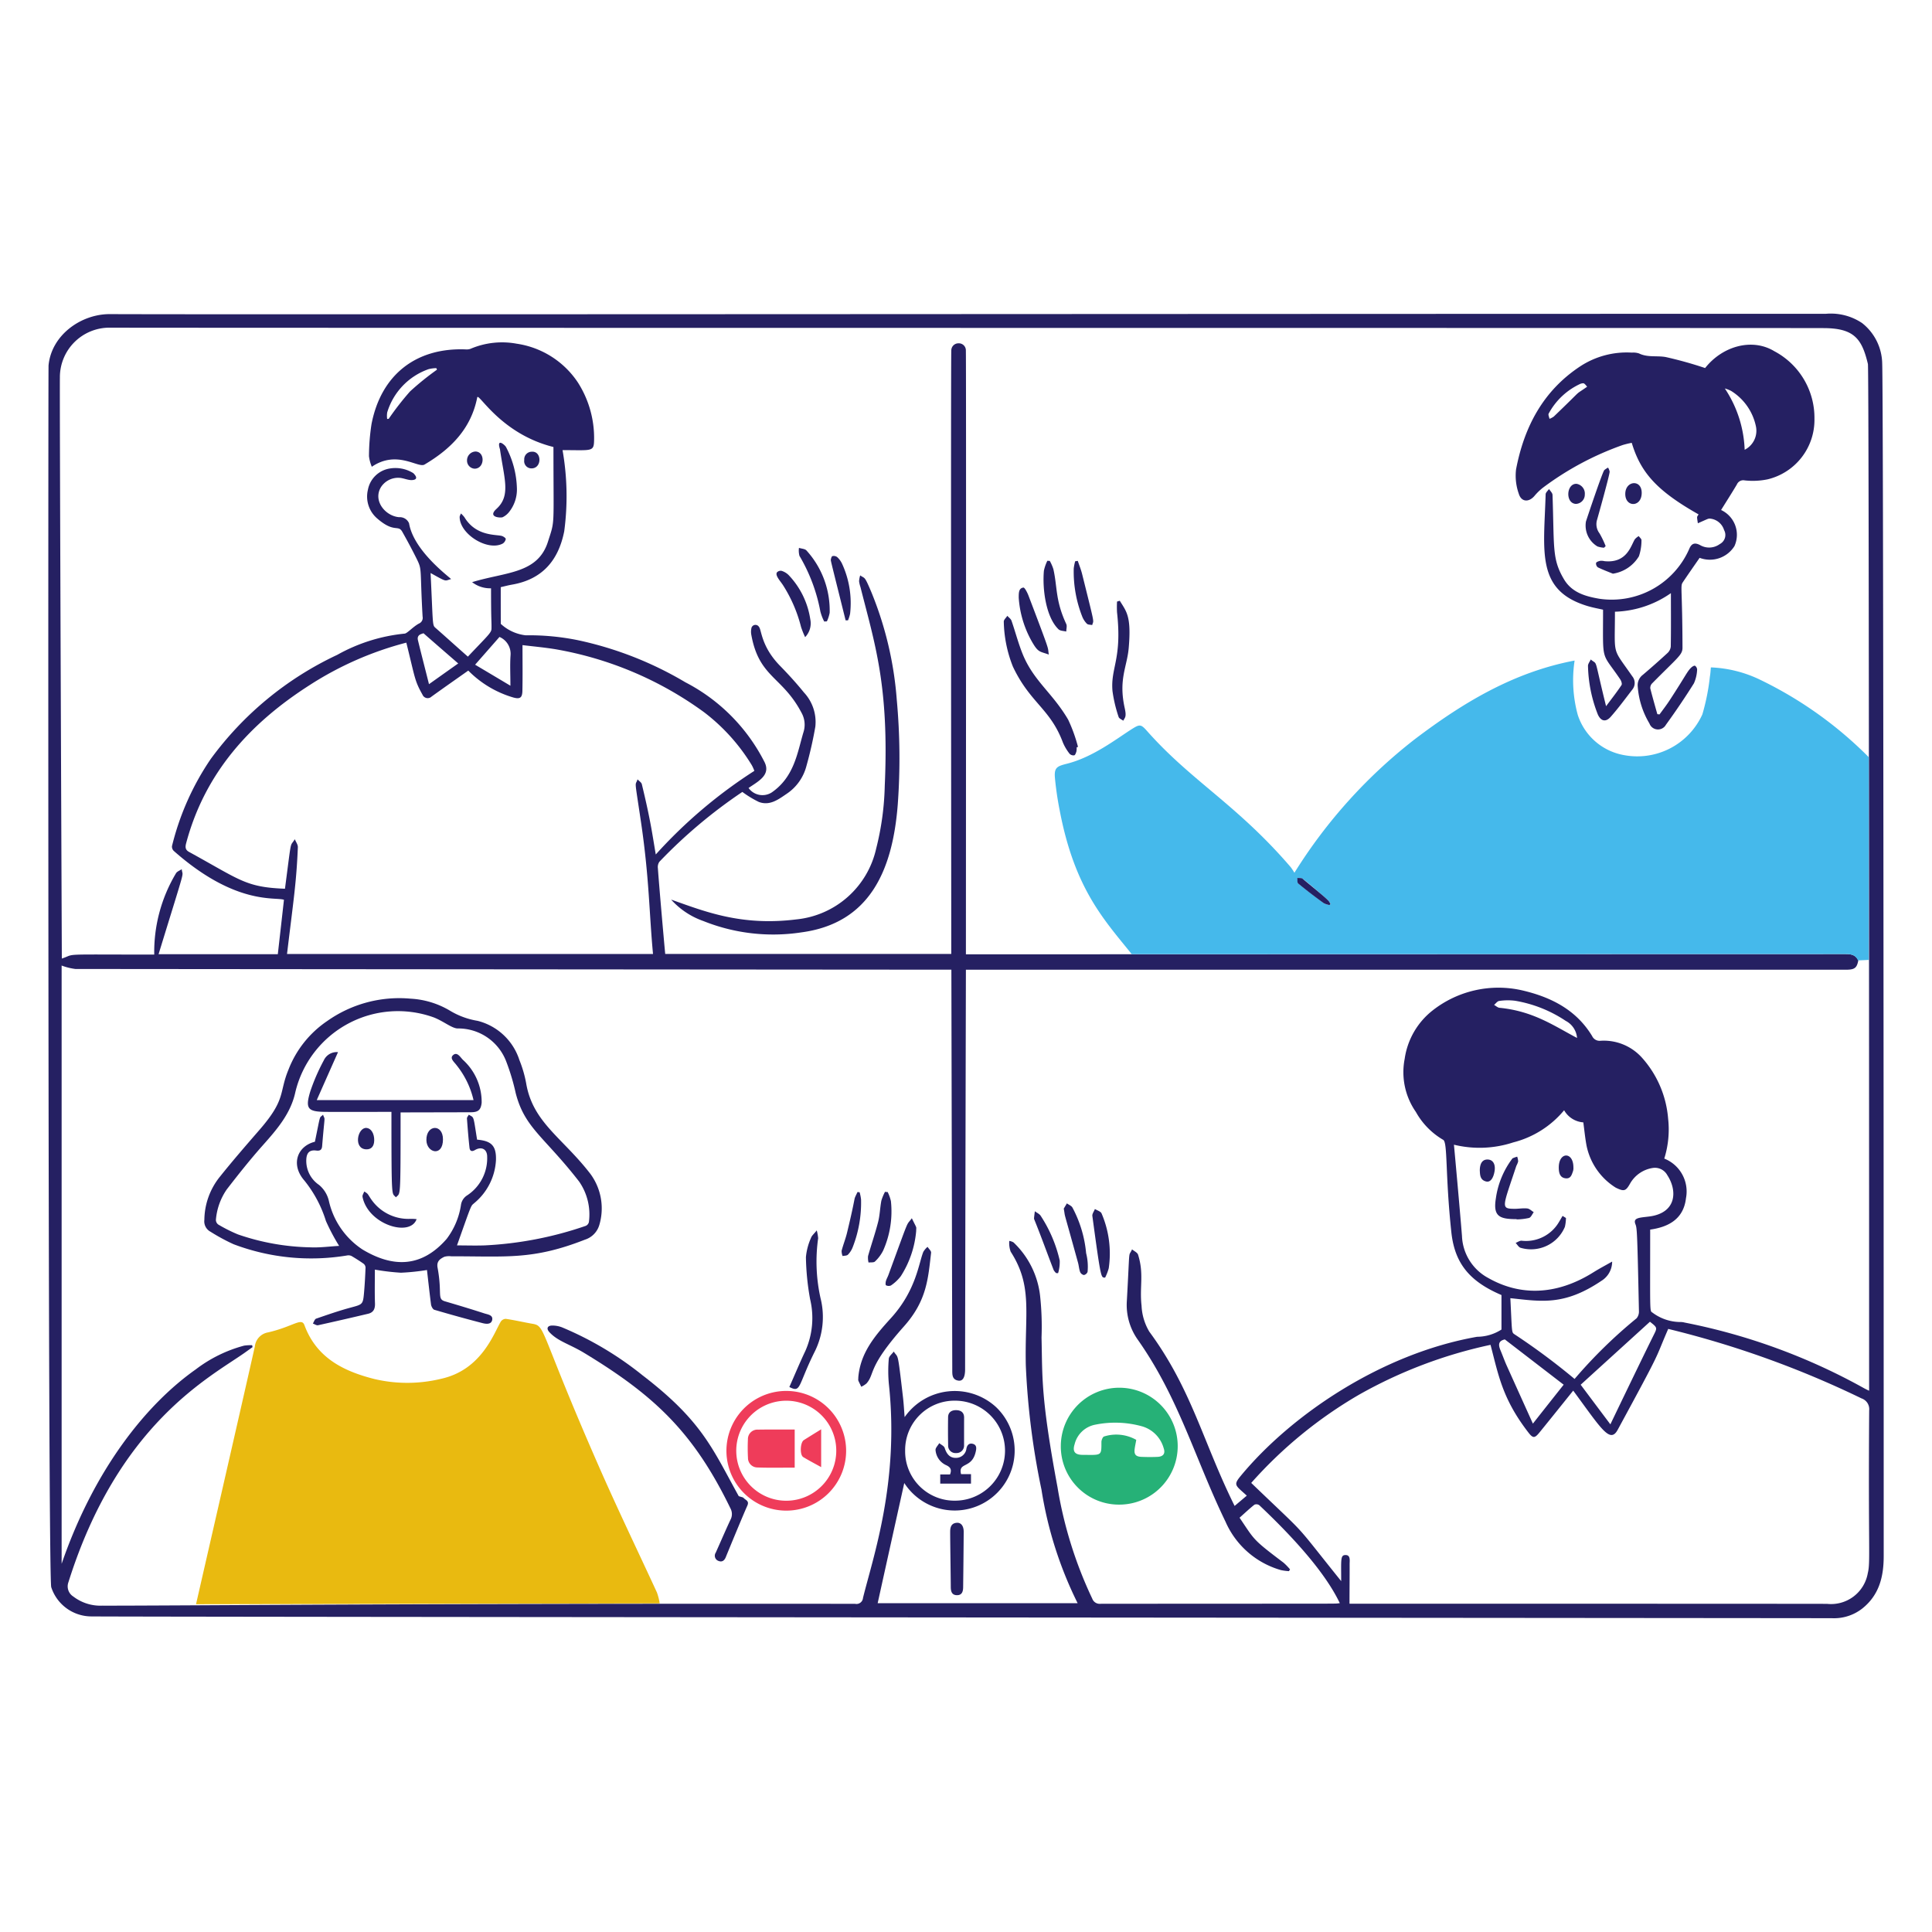 <svg xmlns="http://www.w3.org/2000/svg" width="200" height="200" fill="none"><path fill="#252062" d="M9.357 167.33a4.38 4.38 0 0 1-4.052-3.024c-.365-1.087-.316-126.1-.279-126.48.3-3.153 3.38-5.321 6.341-5.308 14.379.058 132.8-.042 177.627-.031a5.8 5.8 0 0 1 3.768.956 5.444 5.444 0 0 1 2.083 4.2C194.97 41 195 123.3 195 161.086c0 2.145-.469 4.049-2.243 5.448a4.75 4.75 0 0 1-3.106.982c-4.817-.016-178.645-.135-180.294-.186zm79.179-1.3a.668.668 0 0 0 .536-.127.672.672 0 0 0 .264-.483c1.044-4.233 3.773-12 2.678-22.162a14.548 14.548 0 0 1-.006-2.6c.019-.259.336-.5.517-.745.473.767.371-.263.951 4.724.078.667.114 1.334.171 2.063a6.33 6.33 0 0 1 4.496-2.665 6.32 6.32 0 0 1 4.967 1.626 6.223 6.223 0 0 1 1.924 4.713 6.2 6.2 0 0 1-2.247 4.567 6.2 6.2 0 0 1-4.908 1.353 6.22 6.22 0 0 1-4.269-2.772 9628.78 9628.78 0 0 0-2.754 12.44h20.7a40.375 40.375 0 0 1-3.742-11.753 78.701 78.701 0 0 1-1.623-12.885c-.117-5.473.726-8.185-1.566-11.752a2.612 2.612 0 0 1-.144-1.112c.153.023.3.074.434.15a8.997 8.997 0 0 1 2.754 5.525c.155 1.438.205 2.886.15 4.331.1 4.113-.089 6.141 1.654 15.49a43.119 43.119 0 0 0 3.6 11.541.812.812 0 0 0 .847.527c27.357-.026 23.843.013 24.777-.062-1.67-3.522-5.484-7.45-8.331-10.14a.52.52 0 0 0-.507-.057c-.527.419-1.013.879-1.54 1.349 1.586 2.333 1.288 2.189 4.548 4.651.245.214.472.449.678.7-.037.062-.078.119-.114.181a5.985 5.985 0 0 1-.822-.108 8.934 8.934 0 0 1-5.747-5.019c-3.188-6.591-4.8-12.736-9.055-18.8a6.218 6.218 0 0 1-1.158-4.021c.334-5.951.135-4.434.538-5.365.217.181.553.325.625.553.632 2.007.137 3.317.362 5.287.042.945.317 1.864.8 2.677 4.408 5.989 5.555 11.439 8.833 18.043.475-.4.858-.723 1.261-1.065-1.182-1.083-1.433-1.073-.61-2.067 5.177-6.254 14.5-12.626 24.451-14.378a4.707 4.707 0 0 0 2.523-.75v-3.571c-3.277-1.4-4.841-3.251-5.189-6.507-.641-5.989-.368-9.317-.848-9.562a7.642 7.642 0 0 1-2.827-2.889 7.193 7.193 0 0 1-1.158-5.483 7.76 7.76 0 0 1 2.905-5.029 11.034 11.034 0 0 1 9.246-2.073c2.982.693 5.6 2 7.256 4.734a.85.85 0 0 0 .874.486 5.31 5.31 0 0 1 4.279 1.747 10.732 10.732 0 0 1 2.714 6.321 10.06 10.06 0 0 1-.4 4.13 3.66 3.66 0 0 1 2.248 4.1c-.252 2.2-1.871 2.993-3.706 3.251 0 8.457-.059 8.424.212 8.574a4.858 4.858 0 0 0 2.869.993c.166-.005.331.014.491.057a63.034 63.034 0 0 1 18.575 6.8c.15.083.31.155.517.258 0-.1.006-105.74-.124-106.287-.607-2.547-1.38-3.666-4.4-3.716-1.695-.029-162.484-.015-177.565-.047A5.13 5.13 0 0 0 6.2 39.092c-.04 2.083.2 59.927.2 60.139 1.565-.521-.5-.413 9.567-.413-.05-2.958.73-5.87 2.248-8.409.107-.192.393-.29.6-.429.084.964.561-.851-2.4 8.8h12.344c.217-1.907.429-3.778.636-5.633-.859-.327-4.971.627-11.4-5.055a.622.622 0 0 1-.191-.506 27.719 27.719 0 0 1 4-9 34.157 34.157 0 0 1 13.105-10.794 17.86 17.86 0 0 1 6.978-2.2c.255-.01.878-.718 1.478-1.039a.64.64 0 0 0 .382-.723c-.286-5.049-.03-4.8-.6-5.954-.472-.953-.979-1.9-1.5-2.822-.436-.778-.81.147-2.543-1.334a2.989 2.989 0 0 1-1.018-3.018 2.735 2.735 0 0 1 2.2-2.191 3.5 3.5 0 0 1 2.5.47c.734.729-.119.735-.316.713-.325-.035-.641-.159-.961-.212a2.113 2.113 0 0 0-2.072.946c-.858 1.417.465 3 1.886 3.112a1.033 1.033 0 0 1 1.023.635c.486 2.9 4.269 5.618 4.347 5.773-.7.175-.352.355-2.119-.63.253 5.173.175 5.385.475 5.649 1.128.99 2.238 2 3.386 3.008 2.044-2.166 2.435-2.465 2.444-2.889.019-.83-.046-.547-.046-4.187-.707.024-1.4-.2-1.959-.635 3.486-1.066 6.781-.85 7.846-4.176.746-2.333.573-1.248.573-9.815-5.451-1.357-7.729-5.62-7.887-5.148-.635 3.251-2.729 5.352-5.463 6.967-.664.393-2.855-1.55-5.452.228a4 4 0 0 1-.295-1.1 22.29 22.29 0 0 1 .264-3.324c.993-5.115 4.624-7.931 9.758-7.726.162.014.325-.006.48-.057a8.324 8.324 0 0 1 4.791-.533 9.2 9.2 0 0 1 6.337 4.02 10.671 10.671 0 0 1 1.674 5.947c-.023 1.253-.2 1.049-3.266 1.049a27.5 27.5 0 0 1 .176 8.394c-.6 3.028-2.273 4.987-5.4 5.53-.424.074-.837.186-1.173.263 0 1.3 0 2.548.005 3.8a4.555 4.555 0 0 0 2.574 1.184 25.251 25.251 0 0 1 5.463.517 36.76 36.76 0 0 1 11.07 4.346 18.922 18.922 0 0 1 8.2 8.27c.661 1.345-.674 1.99-1.659 2.672a1.774 1.774 0 0 0 2.4.46c2.34-1.617 2.652-4.123 3.282-6.228a2.532 2.532 0 0 0-.2-2.021c-1.98-3.769-4.385-3.633-5.189-8.032a1.662 1.662 0 0 1-.005-.677.427.427 0 0 1 .791-.18c.279.319.222 2.023 2.17 4.021.863.884 1.7 1.8 2.481 2.765a4.477 4.477 0 0 1 1.184 3.54 41.045 41.045 0 0 1-.925 4.083 4.943 4.943 0 0 1-2.037 2.868c-.873.595-1.763 1.274-2.894.843a10.823 10.823 0 0 1-1.7-1.034 51.87 51.87 0 0 0-8.589 7.231.958.958 0 0 0-.155.672c.142 2.016.666 7.928.759 8.869h29.612c0-3.087-.057-62.179.005-62.512a.737.737 0 0 1 .739-.7.729.729 0 0 1 .765.667c.044.222.006 60.294.006 62.584.8 0 82.59-.026 90.979-.026.584 0 1.126.031 1.4.662-.139.739-.361.932-1.116.956-.186.006-90.964 0-91.263 0 0 .563-.068 28.111-.083 41.373 0 .811-.233 1.229-.682 1.168-.683-.094-.645-.641-.646-1.143-.016-5.308-.093-41.124-.093-41.4-.326 0-72.787-.055-90.68-.073a6.15 6.15 0 0 1-1.426-.356v61.932c3.4-9.868 8.821-16.553 13.872-20.115a14.31 14.31 0 0 1 5.018-2.469 4.93 4.93 0 0 1 .832-.046c.016.067.031.134.042.2l-.838.6c-3.6 2.528-13.078 7.371-18.218 23.723a1.242 1.242 0 0 0 .5 1.494 4.618 4.618 0 0 0 3.013.945c6.238.021 32.88-.244 77.935-.189v.003zm51.162-.015c.279 0 42.6 0 49.436.015a3.86 3.86 0 0 0 4.222-3.194c.281-1.124.038-2.355.14-16.828a1.184 1.184 0 0 0-.175-.763 1.18 1.18 0 0 0-.616-.483 100.046 100.046 0 0 0-20.012-7.194c-1.509 3.47-.452 1.644-5.225 10.435-.8 1.481-1.7-.1-4.61-4.047-1.142 1.421-2.3 2.867-3.468 4.305-.523.646-.692.661-1.2-.005-2.687-3.49-3.076-5.96-3.892-9.039a48.02 48.02 0 0 0-13.629 5.173 45.303 45.303 0 0 0-11.143 9.122c6.231 5.987 4.037 3.605 9.313 10.167 0-2.267-.1-2.721.481-2.7.506.015.39.594.393.961.005 1.333-.013 2.666-.013 4.072l-.002.003zM42.062 66.526a34.39 34.39 0 0 0-9.995 4.388c-6.185 3.951-10.865 9.1-12.8 16.388-.119.45-.052.7.325.9 5.31 2.914 5.837 3.641 9.908 3.8.717-5.47.487-4.235 1.018-5.127.109.274.327.558.316.827-.154 3.71-.451 5.46-1.122 11.055H67.6c-.4-4.221-.384-7.842-1.245-13.66-.706-4.764-.606-3.633-.357-4.419.155.17.4.315.445.506.918 3.785 1.084 5.18 1.442 7.272A50.292 50.292 0 0 1 78.091 79.8a4.085 4.085 0 0 0-.263-.584 19.877 19.877 0 0 0-4.952-5.494A36.7 36.7 0 0 0 57.454 67.2c-1.153-.185-2.321-.289-3.365-.418 0 1.643.022 3.189-.01 4.734-.015.729-.259.878-.946.687a10.786 10.786 0 0 1-4.657-2.785c-1.318.93-2.563 1.8-3.8 2.692a.581.581 0 0 1-.941-.2c-.835-1.479-.766-1.745-1.673-5.384zm119.855 48.407a10.057 10.057 0 0 1-5.266 3.328 11.17 11.17 0 0 1-6.14.238c.072.734.638 6.977.832 9.442a5.157 5.157 0 0 0 2.723 4.357c3.22 1.829 6.97 1.865 10.89-.594.585-.366 1.194-.687 1.933-1.106a2.33 2.33 0 0 1-1.121 2c-3.865 2.6-6.224 2.123-9.417 1.789.182 3.627.117 3.522.434 3.742a68.797 68.797 0 0 1 6.215 4.62 50.118 50.118 0 0 1 6.419-6.28c.173-.21.259-.478.243-.749-.175-8.51-.206-8.59-.367-9-.267-.681.454-.661 1.448-.791 2.818-.37 2.916-2.657 1.86-4.269a1.457 1.457 0 0 0-1.457-.76 3.273 3.273 0 0 0-2.388 1.6c-.457.816-.63.863-1.489.45a6.693 6.693 0 0 1-3.039-4.4c-.14-.765-.217-1.546-.325-2.362a2.488 2.488 0 0 1-1.988-1.255zM93.7 150.171a5.111 5.111 0 0 0 5.163 5.178 5.175 5.175 0 1 0 0-10.352 5.106 5.106 0 0 0-3.67 1.5 5.118 5.118 0 0 0-1.493 3.674zm77.1-13.345c-2.414 2.2-4.8 4.362-7.169 6.522 1.008 1.344 2.016 2.693 3.075 4.1.269-.563 3.192-6.642 4.435-9.148.43-.859.467-.838-.341-1.474zm-8.931 6.517c-2.011-1.55-4.063-3.127-6.089-4.687-.759.17-.649.65-.429 1.178.214.511.4 1.038.626 1.54.903 2.004 1.806 4.004 2.708 6 1.129-1.436 2.173-2.754 3.186-4.031h-.002zM44.409 70.826c1.07-.76 1.987-1.411 3.026-2.145-1.246-1.08-2.424-2.1-3.6-3.132-.073.072-.722.092-.569.728.354 1.462.734 2.915 1.143 4.549zm8.429.16c0-1.163-.057-2.176.016-3.179a1.9 1.9 0 0 0-1.147-1.871l-2.523 2.874c1.236.734 2.416 1.437 3.654 2.176zm110.418 36.463a2.184 2.184 0 0 0-1.173-1.768 13.406 13.406 0 0 0-5.241-2.083 6.071 6.071 0 0 0-1.649.021c-.186.021-.351.264-.527.408.186.1.362.276.558.3 3.497.339 5.629 1.86 8.032 3.122zM40.078 43.371l.16-.015a29.777 29.777 0 0 1 2.207-2.833 28.897 28.897 0 0 1 2.791-2.253c-.021-.052-.042-.109-.067-.16a3.44 3.44 0 0 0-.812.108 6.835 6.835 0 0 0-4.274 4.476 2.403 2.403 0 0 0-.005.677z"/><path fill="#45B9EB" d="M193.449 99.371c-.372.015-.739.036-1.111.051-.274-.63-.816-.661-1.4-.661-8.383 0-73.681.015-73.784.01-2.857-3.557-5.909-6.748-7.458-14.895a33.089 33.089 0 0 1-.491-3.36c-.091-1.08.237-1.2 1.266-1.462 2.7-.688 5.12-2.58 6.667-3.561.854-.542.967-.538 1.613.191 4.607 5.2 9.282 7.587 14.864 14.084.138.186.266.38.383.579A52.771 52.771 0 0 1 146.49 76.5c4.951-3.751 10.192-6.925 16.513-8.119a13.623 13.623 0 0 0 .325 5.618 6.15 6.15 0 0 0 4.822 4.176 7.397 7.397 0 0 0 8.078-4.223c.376-1.281.638-2.594.781-3.922.056-.3.067-.605.1-.941a12.83 12.83 0 0 1 5.107 1.282 40.885 40.885 0 0 1 11.236 8.011c.002 6.989.001 13.985-.003 20.989zm-55.813-5.68c.031-.042.062-.083.1-.124a2.173 2.173 0 0 0-.289-.414c-3.109-2.7-2.536-2.184-3.148-2.269.031.2-.014.49.1.584.864.69 1.748 1.36 2.636 2.026.188.098.391.164.601.197z"/><path fill="#E9BA10" d="M20.293 166.069c.429-1.887 4.509-19.666 6.088-26.68a1.652 1.652 0 0 1 1.38-1.462c2.612-.608 3.45-1.57 3.753-.75 1.241 3.362 4 4.755 7.215 5.572 2.28.543 4.654.537 6.931-.016 4.193-.921 5.458-4.709 6.186-5.928a.652.652 0 0 1 .507-.279c.937.135 1.86.356 2.8.517 1.348.232.69.75 6.894 14.88 1.909 4.346 3.971 8.622 5.959 12.931.13.366.225.743.285 1.127-.656.01-45.729.082-47.998.088z"/><path fill="#252062" d="M176.513 38.1c1.793-2.274 4.858-3.137 7.158-1.746a7.799 7.799 0 0 1 4.16 7 6.325 6.325 0 0 1-4.837 6.264 7.6 7.6 0 0 1-2.383.113.718.718 0 0 0-.811.424c-.518.873-1.07 1.732-1.633 2.641a2.832 2.832 0 0 1 1.385 3.732 3 3 0 0 1-3.608 1.219c-.6.869-1.185 1.7-1.752 2.548-.262.392-.036.629-.021 6.761 0 .743-.493 1-3.142 3.685a.669.669 0 0 0-.191.527c.227.892.48 1.773.729 2.662.077.01.155.015.227.026.357-.491.729-.972 1.059-1.479 1.686-2.582 1.811-3 2.254-3.4.1-.088.3-.2.362-.155a.5.5 0 0 1 .217.387 3.864 3.864 0 0 1-.331 1.427 77.462 77.462 0 0 1-2.905 4.3.935.935 0 0 1-.895.474.934.934 0 0 1-.805-.614 8.673 8.673 0 0 1-1.215-3.861 1.34 1.34 0 0 1 .533-1.178 86.848 86.848 0 0 0 2.548-2.253c.191-.174.312-.41.341-.667.033-1.814.015-3.634.015-5.535a10.62 10.62 0 0 1-5.794 1.922c0 4.736-.345 3.592 1.8 6.693a1.083 1.083 0 0 1-.01 1.38c-.729.946-1.437 1.913-2.228 2.807-.516.584-1.023.46-1.338-.254a14.476 14.476 0 0 1-1.013-5c-.015-.222.186-.454.284-.682.775.668.263-.51 1.587 4.838.6-.807 1.134-1.482 1.6-2.192.078-.118-.026-.429-.135-.589-2-2.962-1.777-1.57-1.777-7.21-.429-.1-1.034-.206-1.618-.382-5.358-1.62-4.5-5.663-4.326-11.562 0-.186.227-.367.351-.548.124.2.355.4.362.61.191 5.5-.066 6.622 1.184 8.73.811 1.369 2.2 1.769 3.664 2.02a8.76 8.76 0 0 0 9.308-5.168c.245-.6.605-.656 1.117-.388a1.865 1.865 0 0 0 2.046-.108 1.07 1.07 0 0 0 .526-.63 1.05 1.05 0 0 0-.086-.817 1.679 1.679 0 0 0-1.5-1.189c-.185.012-.194.039-1.215.486-.122-.817-.1-.6.073-.92-4.321-2.445-5.991-4.326-6.916-7.407a8.886 8.886 0 0 0-.94.228 30.886 30.886 0 0 0-8.259 4.419 5.851 5.851 0 0 0-.884.863c-.582.668-1.35.62-1.608-.233a5.581 5.581 0 0 1-.284-2.537c.841-4.393 2.8-8.128 6.647-10.663a8.788 8.788 0 0 1 5.344-1.416c.248-.02.497.008.734.083.891.439 1.865.21 2.775.377 1.375.309 2.734.688 4.07 1.137zm2.041 2.114a12.182 12.182 0 0 1 2.052 6.347 2.206 2.206 0 0 0 1.173-2.393 5.676 5.676 0 0 0-2.574-3.7 3.543 3.543 0 0 0-.651-.254zm-14.254-.182c-.129-.152-.285-.366-.409-.356a.913.913 0 0 0-.3.062 7.09 7.09 0 0 0-3.272 3.075c-.072.124.052.362.083.543.16-.058.311-.138.449-.238 3.358-3.218 1.898-1.991 3.449-3.086zM69.475 93.127c3.458 1.214 7.23 2.767 12.983 2.047A9.425 9.425 0 0 0 90.7 87.85c.541-2.121.84-4.297.889-6.486.467-10.392-1.039-14.735-2.517-20.6a2.901 2.901 0 0 1-.14-.6c.016-.204.054-.405.114-.6.508.362.42-.005 1.137 1.685a36.556 36.556 0 0 1 2.652 11.21c.33 3.6.364 7.222.1 10.828-.538 6.935-2.976 12.292-9.97 13.231a19.4 19.4 0 0 1-10.156-1.174 8.076 8.076 0 0 1-3.334-2.217zm41.978-15.758c.01.144.001.288-.026.429-.046.15-.124.377-.227.393a.559.559 0 0 1-.476-.161 5.071 5.071 0 0 1-.692-1.163c-1.309-3.518-3.4-4.091-5.179-7.866a13.19 13.19 0 0 1-.941-4.641c-.016-.191.238-.408.367-.61.15.171.367.316.434.512.39 1.128.691 2.29 1.132 3.395 1.129 2.824 3.09 4.038 4.729 6.838a15.89 15.89 0 0 1 1.019 2.822c-.047.016-.093.031-.14.052zm4.466-15.18c.684 1.123 1.213 1.571.925 4.89-.171 1.966-1.074 3.246-.414 6.222.209.942.018.962-.15 1.308-.165-.129-.434-.227-.48-.388a14.332 14.332 0 0 1-.636-2.687c-.21-2.431 1.008-3.281.47-8.156a10.09 10.09 0 0 1 0-1.1c.088-.032.186-.058.285-.089zm-30.597 2.15a5.017 5.017 0 0 1-.4-1.049 17.61 17.61 0 0 0-2.161-5.747c-.073-.27-.09-.55-.052-.827.269.088.635.094.786.279a9.243 9.243 0 0 1 2.393 6.435c-.059.309-.156.61-.289.894l-.277.015zm23.35-6.274c.153.271.278.557.373.853.425 1.869.187 3.213 1.333 5.68.1.212 0 .517 0 .78-.274-.072-.624-.063-.8-.232-1.31-1.258-1.684-4.188-1.514-6.063a4.41 4.41 0 0 1 .356-1.028c.087 0 .17.005.252.01zm-55.162-7.52a3.734 3.734 0 0 1-.78 2.419 1.92 1.92 0 0 1-.7.579c-.228.087-1.591.006-.636-.864 1.507-1.371.8-3.107.362-6.176-.388-1.24.542-.408.625-.227a9.625 9.625 0 0 1 1.129 4.269zm51.948 11.334c0-.529 0-.984.48-1.054.135-.02.408.512.528.827 2.4 6.308 1.941 5.164 2.108 6.109-.9-.329-1.068-.2-1.638-1.148a10.637 10.637 0 0 1-1.478-4.734z"/><path fill="#252062" d="M166.047 56.7a2.573 2.573 0 0 1-.683-.134 2.523 2.523 0 0 1-1.188-2.579c.123-.385 1.717-5.154 1.907-5.329.12-.095.248-.18.382-.253.08.129.136.27.166.419 0 .348-1.195 4.611-1.292 4.946a1.568 1.568 0 0 0 .243 1.442c.245.424.457.867.635 1.323-.057.057-.117.109-.17.165zm-82.7 9.257a9.135 9.135 0 0 1-.423-1.054 14.694 14.694 0 0 0-1.851-4.3c-.283-.449-.864-1.035-.641-1.354a.526.526 0 0 1 .476-.155c.272.084.52.23.723.429a8.442 8.442 0 0 1 2.249 4.584 2.053 2.053 0 0 1-.533 1.85zm4.192-1.737c-1.054-4.247-1.545-6.156-1.535-6.243.016-.15.078-.382.17-.408a.588.588 0 0 1 .491.1c.228.21.41.466.533.75A9.724 9.724 0 0 1 88 63.543c-.052.23-.123.454-.212.672-.088 0-.166.005-.249.005zm79.428-4.832c-.522-.212-1.053-.412-1.556-.656a.498.498 0 0 1-.186-.455c.04-.114.279-.186.439-.222.144-.01.289.002.429.036 2.347.243 2.745-1.64 3.148-2.269.115-.13.25-.24.4-.326.1.145.295.295.284.429a5.11 5.11 0 0 1-.264 1.659 3.81 3.81 0 0 1-2.694 1.804zm-55.395-1.323c.155.455.334.9.45 1.364 1.395 5.607 1.184 4.662 1.044 5.277-.192-.041-.44-.025-.553-.139a2.214 2.214 0 0 1-.491-.765 12.714 12.714 0 0 1-.869-4.951c.029-.254.079-.505.15-.75.097-.015.181-.026.269-.036zm-63.855-4.91c.132.118.253.248.361.388 1.218 2.028 3.352 1.76 3.9 1.948.155.053.392.222.378.31a.714.714 0 0 1-.316.47c-1.582.835-4.512-1.023-4.455-2.8a2.63 2.63 0 0 1 .132-.316zm122.232-2.129c-.006 1.525-1.736 1.513-1.7.067.033-1.351 1.705-1.493 1.7-.067zm-6.749-.941a1.02 1.02 0 0 1 .858 1.106.957.957 0 0 1-.915.972c-1.115-.037-1.014-2.112.057-2.078zM49.138 48.519a.833.833 0 0 1-.791-.853.916.916 0 0 1 .874-.925c1.02.017.971 1.765-.083 1.778zM55 48.488a.753.753 0 0 1-.729-.879.78.78 0 0 1 .791-.847c1.038-.073 1.064 1.744-.062 1.726zm-10.8 82.983c-.894.146-1.795.24-2.7.28a23.655 23.655 0 0 1-2.693-.321c0 1.173-.029 2.342.011 3.509.019.564-.166.931-.708 1.06-1.726.41-3.454.806-5.184 1.189-.161.035-.357-.114-.538-.176.114-.176.187-.454.341-.507 1.166-.4 2.337-.811 3.525-1.131 1.3-.352 1.324-.31 1.437-1.623.073-.843.118-1.69.15-2.533a.54.54 0 0 0-.207-.4 17.788 17.788 0 0 0-1.251-.8.743.743 0 0 0-.46-.052c-3.95.655-8.004.253-11.748-1.166a19.98 19.98 0 0 1-2.383-1.292 1.214 1.214 0 0 1-.636-1.235 7.223 7.223 0 0 1 1.608-4.46c1.327-1.66 2.721-3.264 4.114-4.869 2.757-3.177 1.986-3.8 2.982-6.207a10.766 10.766 0 0 1 4.026-5.05 12.917 12.917 0 0 1 8.616-2.305 8.89 8.89 0 0 1 4.1 1.256 8.057 8.057 0 0 0 2.838 1.039 6.113 6.113 0 0 1 4.331 4.068 12.3 12.3 0 0 1 .692 2.367c.677 4.074 3.732 5.628 6.637 9.385a6.022 6.022 0 0 1 .945 5.3 2.258 2.258 0 0 1-1.5 1.535c-5.4 2.122-8.149 1.709-13.826 1.721a1.777 1.777 0 0 0-.729.052c-.439.216-.814.465-.692 1.127.5 2.724-.082 3.232.77 3.483 1.364.4 2.73.812 4.083 1.251.347.112.9.16.8.672-.1.5-.651.422-1 .331a156.063 156.063 0 0 1-4.987-1.38c-.16-.047-.32-.357-.346-.558-.155-1.208-.287-2.417-.418-3.56zm3.106-2.548c.889 0 1.876.032 2.858 0a37.577 37.577 0 0 0 10.473-2.023.562.562 0 0 0 .326-.4 5.968 5.968 0 0 0-1.013-4.187c-3.632-4.678-5.627-5.519-6.564-9.153a22.7 22.7 0 0 0-.951-3.194 5.308 5.308 0 0 0-5.065-3.5c-.6-.017-1.449-.749-2.475-1.148a10.922 10.922 0 0 0-14.317 7.722c-.475 2.233-1.912 3.881-3.38 5.53-1.3 1.463-2.52 3-3.716 4.548a6.432 6.432 0 0 0-1.132 3.168.602.602 0 0 0 .243.476c.653.39 1.333.732 2.036 1.023a24.273 24.273 0 0 0 7.526 1.339c.966.043 1.948-.093 2.951-.15a21.451 21.451 0 0 1-1.365-2.574 12.587 12.587 0 0 0-2.233-4.191c-1.435-1.64-.749-3.561 1.091-4.016.632-3.065.425-2.365.842-2.8.23.691.193-.283-.093 3.246-.032.4-.222.517-.62.465-.672-.087-.976.223-1.018.895a3.01 3.01 0 0 0 1.313 2.661c.52.431.883 1.024 1.028 1.685a8.16 8.16 0 0 0 3.484 5.008c3.257 1.952 6.175 1.793 8.7-1.1a7.69 7.69 0 0 0 1.489-3.55 1.404 1.404 0 0 1 .641-.962 4.598 4.598 0 0 0 2.067-4c0-.785-.585-1.086-1.266-.687-.352.206-.528.077-.564-.248-.11-1-.189-2.006-.263-3.014-.01-.129.124-.263.191-.4.563.347.443-.022.858 2.585 1.494.124 2 .641 1.954 2.124a6.182 6.182 0 0 1-2.213 4.414c-.419.385-.21-.127-1.821 4.408h-.002z"/><path fill="#26B177" d="M109.815 149.7a6.053 6.053 0 0 1 3.752-5.588 6.048 6.048 0 0 1 7.872 7.948 6.05 6.05 0 0 1-5.624 3.698 6.011 6.011 0 0 1-4.256-1.785 6.049 6.049 0 0 1-1.298-1.963 6.035 6.035 0 0 1-.446-2.31zm7.809-.641c-.18 1.065-.464 1.716.545 1.755.558.022 1.117.027 1.67 0 .594-.029.822-.357.62-.91a3.258 3.258 0 0 0-2.207-2.243 10.355 10.355 0 0 0-4.889-.175 2.718 2.718 0 0 0-2.119 2.02c-.238.755.026 1.091.806 1.1 2.011.013 1.969.137 1.969-1.328 0-.2.135-.532.274-.574a4.191 4.191 0 0 1 3.331.35v.005z"/><path fill="#252062" d="M76.473 154.879c.249.093.43.1.517.2.192.216.594.289.378.775-.566 1.27-2.18 5.2-2.218 5.3-.134.356-.368.586-.754.439a.573.573 0 0 1-.3-.868c.506-1.13.995-2.268 1.514-3.386a1.233 1.233 0 0 0 .021-1.162c-3.814-7.871-7.839-11.691-15.18-16.136-1.49-.9-2.725-1.2-3.581-2.14-.34-.373-.2-.679.3-.682.349 0 .694.065 1.019.191a34.522 34.522 0 0 1 8.321 4.957c6.19 4.749 7.255 7.623 9.963 12.512z"/><path fill="#EF3C5A" d="M81.435 143.989a6.19 6.19 0 0 1 5.702 3.872 6.193 6.193 0 0 1-8.18 8.018 6.195 6.195 0 0 1 2.478-11.89zm-.129 11.366a5.18 5.18 0 0 0 5.187-6.072 5.177 5.177 0 1 0-5.187 6.072z"/><path fill="#252062" d="M88.852 142.584c.215-2.517 1.668-4.256 3.375-6.13 2.629-2.888 2.881-5.726 3.359-6.869a2.09 2.09 0 0 1 .434-.512c.129.207.389.424.367.61-.315 2.7-.44 4.958-2.806 7.618-3.825 4.3-2.979 4.88-3.877 5.908a2.24 2.24 0 0 1-.547.346c-.398-.836-.305-.555-.305-.971zm-7.138.997c.548-1.235 1.068-2.492 1.649-3.716a8.388 8.388 0 0 0 .5-5.37 26.513 26.513 0 0 1-.434-4.352 6.232 6.232 0 0 1 .532-2.01c.077-.228.305-.4.589-.765.072.265.12.537.145.811a17.365 17.365 0 0 0 .248 6.213 8.024 8.024 0 0 1-.661 5.643c-1.715 3.477-1.353 4.165-2.568 3.546zm16.648 14.988c0-.465.108-.884.677-.93.444-.036.727.32.723.946a978.691 978.691 0 0 1-.057 5.68c0 .439-.088.876-.646.868-.558-.008-.634-.434-.635-.878-.003-.955-.065-4.74-.062-5.686zM91.891 123.4c.149.299.261.614.336.94a9.956 9.956 0 0 1-.807 5.127c-.213.42-.498.8-.842 1.122-.129.129-.439.077-.667.108a2.02 2.02 0 0 1-.051-.671c.334-1.184.74-2.347 1.044-3.536.181-.713.194-1.468.335-2.2.095-.317.222-.623.378-.915.088.018.183.025.274.025zm2.951 4.04a10.289 10.289 0 0 1-1.592 4.672 4.327 4.327 0 0 1-1.023.962.606.606 0 0 1-.507-.021c-.067-.032-.049-.3-.01-.439.06-.216.18-.414.258-.626 2.3-6.27 1.782-4.984 2.424-5.876.578 1.195.45.788.45 1.328zm15.278-2.326.325-.542c.2.15.493.257.584.455a12.378 12.378 0 0 1 1.406 4.7c.162.632.213 1.288.15 1.938a.537.537 0 0 1-.147.211.538.538 0 0 1-.23.115.534.534 0 0 1-.234-.108.535.535 0 0 1-.159-.203c-.114-.305-.129-.641-.217-.961-1.698-6.16-1.257-4.363-1.478-5.605zm2.961.765c-.031-.227.171-.48.264-.723.237.15.607.249.692.465a10.52 10.52 0 0 1 .739 5.67 5.046 5.046 0 0 1-.377.971c-.417-.055-.399.427-1.318-6.383zm-3.747 5.913a1.304 1.304 0 0 1-.258-.315c-.677-1.74-1.3-3.5-2.006-5.231-.04-.1-.041-.071.057-.858.207.161.485.275.61.481a14.162 14.162 0 0 1 1.964 4.615c.018.442-.038.884-.165 1.308-.062.008-.136 0-.202 0zm-20.348-8.373c.07.246.12.496.15.75a12.652 12.652 0 0 1-.868 4.951 2.25 2.25 0 0 1-.491.765c-.113.114-.362.1-.553.139a1.439 1.439 0 0 1-.1-.548c.16-.615.4-1.209.553-1.829 1.084-4.487.566-3.116 1.091-4.249.073.011.146.016.218.021zm48.65-29.728a2.017 2.017 0 0 1-.61-.2 56.33 56.33 0 0 1-2.636-2.026c-.113-.093-.072-.382-.1-.584.186.026.423-.02.548.083 3.1 2.552 2.622 2.2 2.889 2.6-.027.044-.06.085-.091.127zM157 126.205c-1.763 0-2.446-.275-2.153-2.117a8.895 8.895 0 0 1 1.726-4.176c.158-.069.32-.128.486-.175.058.161.092.329.1.5a2.286 2.286 0 0 1-.186.449c-1.418 4.277-1.645 4.431-.227 4.45.45.007.91-.083 1.354-.036.238.026.45.248.672.383-.16.212-.285.54-.491.6a6.3 6.3 0 0 1-1.277.15c-.004-.009-.005-.018-.004-.028zm5.108-.119c-.005.31-.043.618-.113.92a3.798 3.798 0 0 1-4.579 2.166c-.2-.052-.347-.331-.517-.507.206-.077.413-.238.615-.227a3.948 3.948 0 0 0 2.219-.39 3.947 3.947 0 0 0 1.647-1.538c.129-.212.253-.429.377-.641.114.072.233.145.351.217zm-8.92-4.92c.005-.786.31-1.16.842-1.132.532.028.8.5.688 1.2-.123.75-.44 1.172-.864 1.075-.654-.152-.64-.709-.666-1.143zm8.176-.336c.018-1.616 1.514-1.618 1.514.01.01.123 0 .247-.031.367-.129.37-.227.814-.739.775-.617-.046-.75-.55-.744-1.152zM99.488 152.6h1.029v.982h-3.184v-.946h1.013c.2-.517.047-.76-.419-.971a1.872 1.872 0 0 1-1.08-1.551c-.025-.222.248-.475.383-.718.2.165.5.294.563.5.191.589.507 1.029 1.147 1.023a1.084 1.084 0 0 0 1.106-.971c.069-.341.264-.579.646-.486.4.1.4.418.331.744-.378 1.894-1.865 1.094-1.535 2.394z"/><path fill="#252062" d="M99.8 149.592a.773.773 0 0 1-.495.776.785.785 0 0 1-.322.051.76.76 0 0 1-.782-.483.765.765 0 0 1-.05-.323 85.254 85.254 0 0 1-.005-2.905c.007-.517.362-.729.816-.729.486 0 .84.212.843.77-.005.1-.005 2.632-.005 2.843zM40.522 115.1c-2.331 0-4.579.015-6.827 0-1.84-.016-2.114-.331-1.577-2.109a20.51 20.51 0 0 1 1.4-3.22 1.47 1.47 0 0 1 1.473-.853c-.755 1.7-1.463 3.293-2.2 4.962h16.228a8.988 8.988 0 0 0-1.757-3.613c-.228-.32-.739-.7-.362-1.038.429-.383.744.212 1.028.491a5.877 5.877 0 0 1 1.933 4.434c-.085.77-.367.985-1.147.987l-7.246.016c0 9.275-.009 8.271-.486 8.791-.427-.548-.46.643-.46-8.848zm2.605 11.105c-.657 1.861-4.857.612-5.561-2.14-.086-.337-.029-.306.139-.718.12.06.232.136.331.227.133.156.226.347.346.512a4.673 4.673 0 0 0 4.12 2.088c.209-.002.417.009.625.031z"/><path fill="#252062" d="M45.856 117.946c0 1.84-1.7 1.406-1.716.077-.024-1.617 1.716-1.714 1.716-.077zm-7.117.103c-.01.615-.3.943-.817.93-1.374-.034-.914-2.284.016-2.217.476.038.812.574.801 1.287z"/><path fill="#EF3C5A" d="M82.267 147.984v3.944c-1.3 0-2.574.031-3.85-.016a.981.981 0 0 1-.987-1 19.476 19.476 0 0 1-.006-1.918.98.98 0 0 1 1.039-1c1.256-.017 2.512-.01 3.804-.01zm2.739-.02v3.912c-.651-.362-1.266-.682-1.855-1.039-.367-.222-.315-1.493.046-1.746.148-.104 1.709-1.066 1.809-1.127z"/></svg>